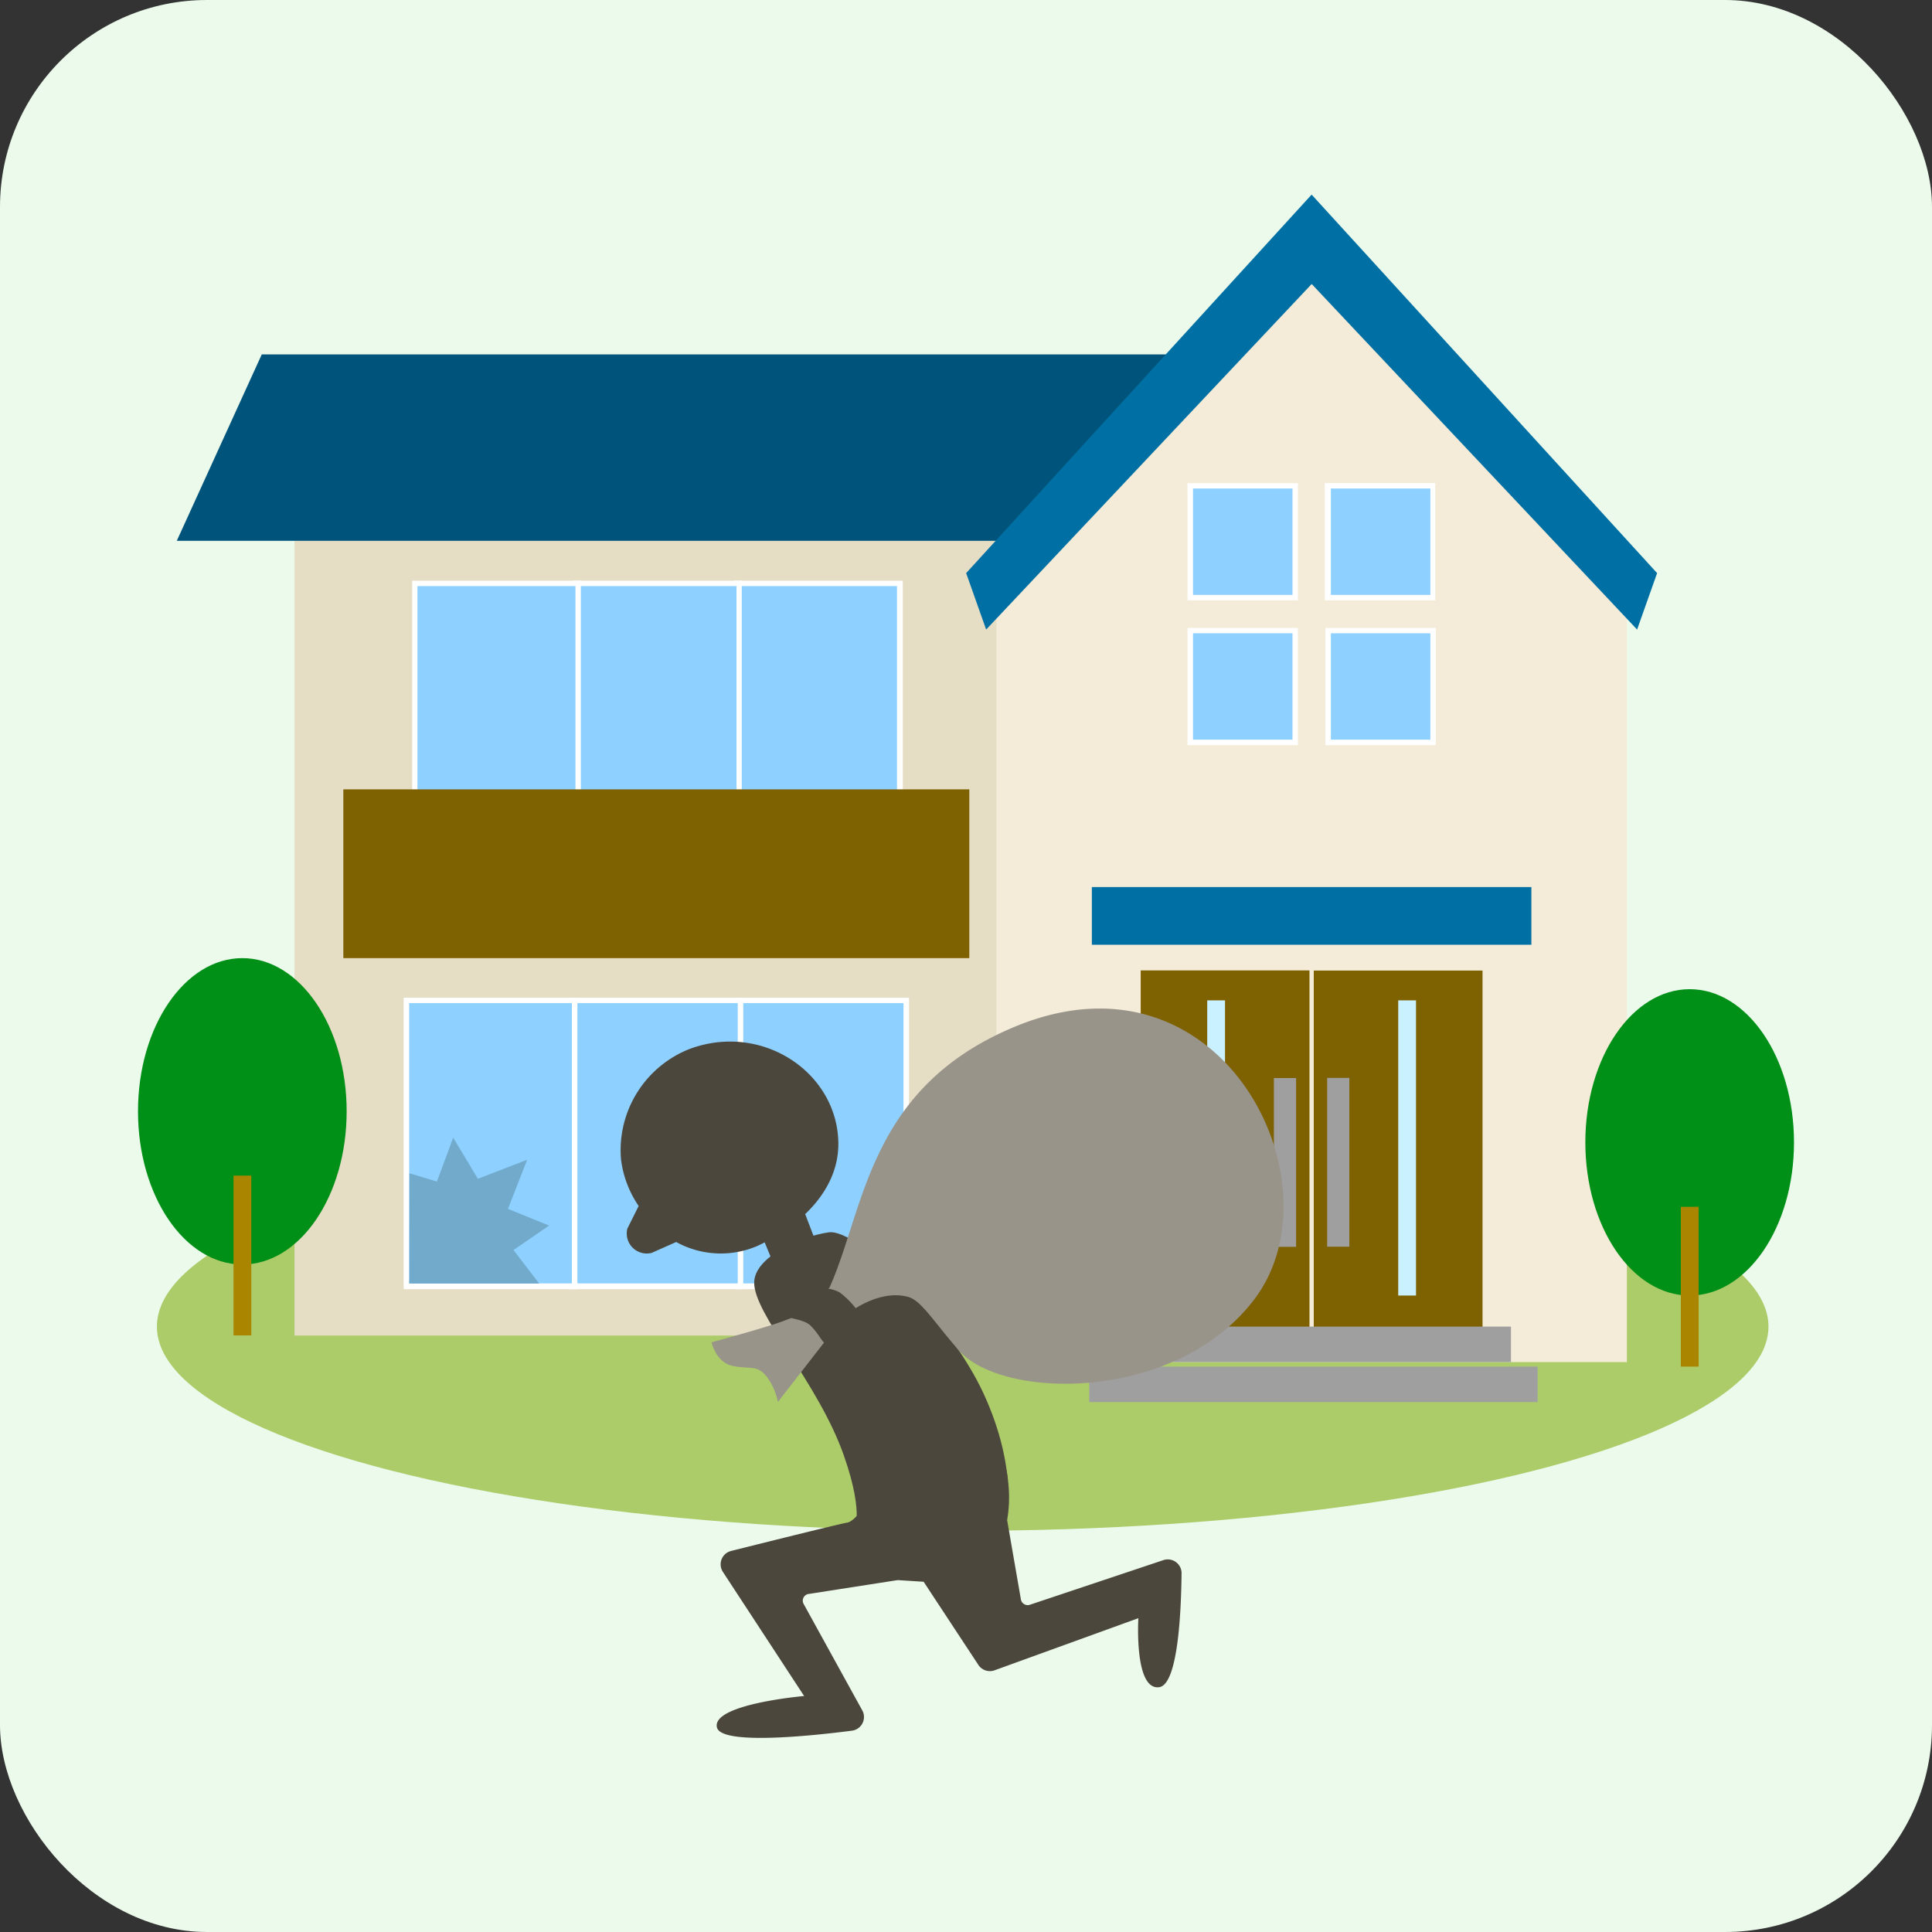 <svg xmlns="http://www.w3.org/2000/svg" width="140" height="140" viewBox="0 0 140 140"><rect x="0" y="0" width="140" height="140" fill="#333333" stroke="none"/><defs><style>.a{fill:#ebfaeb;}.b{fill:#accb69;}.c{fill:#e6ddc5;}.d{fill:#00547b;}.e{fill:#8ed0ff;}.f{fill:#fff;}.g{fill:#7e6100;}.h{fill:#f4ecd8;}.i{fill:#0070a4;}.j{fill:#9f9f9f;}.k{fill:#caf1ff;}.l{fill:#008f17;}.m{fill:#aa8600;}.n{fill:#72aacc;}.o{fill:#4c473d;}.p{fill:#99948a;}</style></defs><title>w27_05</title><rect class="a" width="140" height="140" rx="15"/><ellipse class="b" cx="69.76" cy="96.13" rx="58.39" ry="14.8"/><rect class="c" x="21.34" y="28.25" width="58.23" height="68.53"/><polygon class="d" points="102.73 39.19 12.81 39.19 18.97 25.68 96.58 25.68 102.73 39.19"/><rect class="e" x="53.38" y="42.28" width="11.84" height="16.67"/><path class="f" d="M65,42.47V58.75H53.58V42.47H65m.39-.39H53.19V59.13H65.42V42.08Z"/><rect class="e" x="41.72" y="42.28" width="11.84" height="16.67"/><path class="f" d="M53.37,42.47V58.75H41.92V42.47H53.37m.38-.39H41.53V59.13H53.75V42.08Z"/><rect class="e" x="30.06" y="42.28" width="11.84" height="16.67"/><path class="f" d="M41.7,42.47V58.75H30.25V42.47H41.7m.39-.39H29.87V59.13H42.09V42.08Z"/><rect class="g" x="24.88" y="57.2" width="45.36" height="12.23" transform="translate(95.12 126.63) rotate(180)"/><polygon class="h" points="72.2 98.7 117.89 98.7 117.89 40.48 95.06 15.7 72.2 40.48 72.2 98.7"/><rect class="e" x="96.24" y="35.2" width="7.6" height="8.1"/><path class="f" d="M103.65,35.4v7.71H96.44V35.4h7.21M104,35h-8V43.5h8V35Z"/><rect class="e" x="86.25" y="35.2" width="7.6" height="8.1"/><path class="f" d="M93.66,35.4v7.71H86.45V35.4h7.21m.39-.39h-8V43.5h8V35Z"/><rect class="e" x="96.24" y="45.69" width="7.6" height="8.1"/><path class="f" d="M103.65,45.89V53.6H96.44V45.89h7.21m.39-.39h-8V54h8V45.5Z"/><rect class="e" x="86.25" y="45.69" width="7.6" height="8.1"/><path class="f" d="M93.66,45.89V53.6H86.45V45.89h7.21m.39-.39h-8V54h8V45.5Z"/><polygon class="i" points="120.08 41.53 95.09 14.15 95.05 14.11 95 14.15 70.01 41.53 71.46 45.62 95.05 20.58 118.63 45.62 120.08 41.53"/><rect class="g" x="82.66" y="70.32" width="12.23" height="26.13"/><rect class="j" x="92.31" y="78.12" width="1.61" height="12.23"/><rect class="k" x="87.49" y="72.49" width="1.29" height="21.39" transform="translate(176.26 166.37) rotate(180)"/><rect class="g" x="95.21" y="70.32" width="12.23" height="26.13" transform="translate(202.64 166.78) rotate(180)"/><rect class="j" x="96.17" y="78.12" width="1.61" height="12.23" transform="translate(193.95 168.46) rotate(180)"/><rect class="k" x="101.32" y="72.49" width="1.29" height="21.39"/><rect class="i" x="79.12" y="64.28" width="31.85" height="4.18"/><rect class="j" x="78.93" y="99.03" width="32.49" height="2.57"/><rect class="j" x="80.86" y="96.13" width="28.63" height="2.57"/><ellipse class="l" cx="122.44" cy="82.78" rx="7.56" ry="11.1"/><rect class="m" x="121.8" y="87.45" width="1.29" height="11.58"/><ellipse class="l" cx="17.56" cy="80.53" rx="7.56" ry="11.1"/><rect class="m" x="16.92" y="85.19" width="1.29" height="11.58"/><rect class="e" x="53.48" y="72.49" width="12.19" height="20.73"/><path class="f" d="M65.47,72.69V93H53.68V72.69H65.47m.4-.39H53.28V93.42H65.87V72.3Z"/><rect class="e" x="41.46" y="72.49" width="12.19" height="20.73"/><path class="f" d="M53.46,72.69V93H41.66V72.69h11.8m.4-.39H41.26V93.42h12.6V72.3Z"/><rect class="e" x="29.45" y="72.49" width="12.19" height="20.73"/><path class="f" d="M41.44,72.69V93H29.65V72.69H41.44m.4-.39H29.25V93.42H41.84V72.3Z"/><polygon class="n" points="31.66 85.62 32.84 82.44 34.63 85.42 38.2 84.04 36.81 87.6 39.79 88.81 37.21 90.58 39.07 93.01 29.66 93.01 29.67 85.02 31.66 85.62"/><polygon class="o" points="54.32 87.38 55.94 91.31 59.51 91.02 57.3 85.24 54.32 87.38"/><path class="o" d="M54.65,92.9c-.06,2.32,4.65,7.27,6.51,12.6,1.56,4.47.67,5.59.67,5.59l11.1-1s.86-3.6-1.63-9.05S62.15,89,60.05,89.3,54.71,91.09,54.65,92.9Z"/><path class="o" d="M61.41,110.33c-.79.14-8.44,2.06-8.44,2.06a1,1,0,0,0-.59,1.51l5.89,9s-6.7.58-6.32,2.27c.3,1.31,6.86.62,9.8.24a1,1,0,0,0,.75-1.44l-4.27-7.75a.49.49,0,0,1,.4-.72l6.42-1,1.88.12,3.95,6a1,1,0,0,0,1.18.42l10.43-3.78s-.32,5.25,1.51,5c1.38-.2,1.59-5.61,1.62-8.21a1,1,0,0,0-1.31-1l-9.69,3.24a.5.5,0,0,1-.64-.38l-1-5.76a9.55,9.55,0,0,0,.07-2.79c-.3-4.15-5.12-7.89-5.12-7.89S63,110.06,61.41,110.33Z"/><path class="p" d="M60.11,93.3c2.59-5.75,2.78-14.61,13.67-19,15-6,23.55,11.71,17,20-5.7,7.32-18.19,7.17-21.34,3.51-1.92-2.23-2.72-3.6-3.66-3.84-2.26-.59-4.56,1.38-4.56,1.38l-4.85,6.24a4.59,4.59,0,0,0-.75-1.75c-.74-1-1.22-.58-2.56-.87-1.17-.25-1.5-1.7-1.5-1.7s4.06-1.1,5.25-1.56S58.14,95.34,60.11,93.3Z"/><path class="o" d="M50,76A7.88,7.88,0,0,0,45,84a7.61,7.61,0,0,0,1.28,3.39l-.82,1.64a1.45,1.45,0,0,0,1.76,1.76L49,90a6.69,6.69,0,0,0,5.94.26c3.36-1.58,6-4.32,5.8-7.73C60.47,77.58,55.15,74.11,50,76Z"/><path class="o" d="M48,85.42l2.83-3.64a2.8,2.8,0,0,1-.09,2.57A2.76,2.76,0,0,1,48,85.42Z"/><path class="o" d="M62.16,95a6.23,6.23,0,0,0-1.32-1.35,2.48,2.48,0,0,0-2-.15,7.62,7.62,0,0,0-1.76,1.84c0,.22,1.14.25,1.61.68s.77,1,1,1.25S62.16,95,62.16,95Z"/></svg>